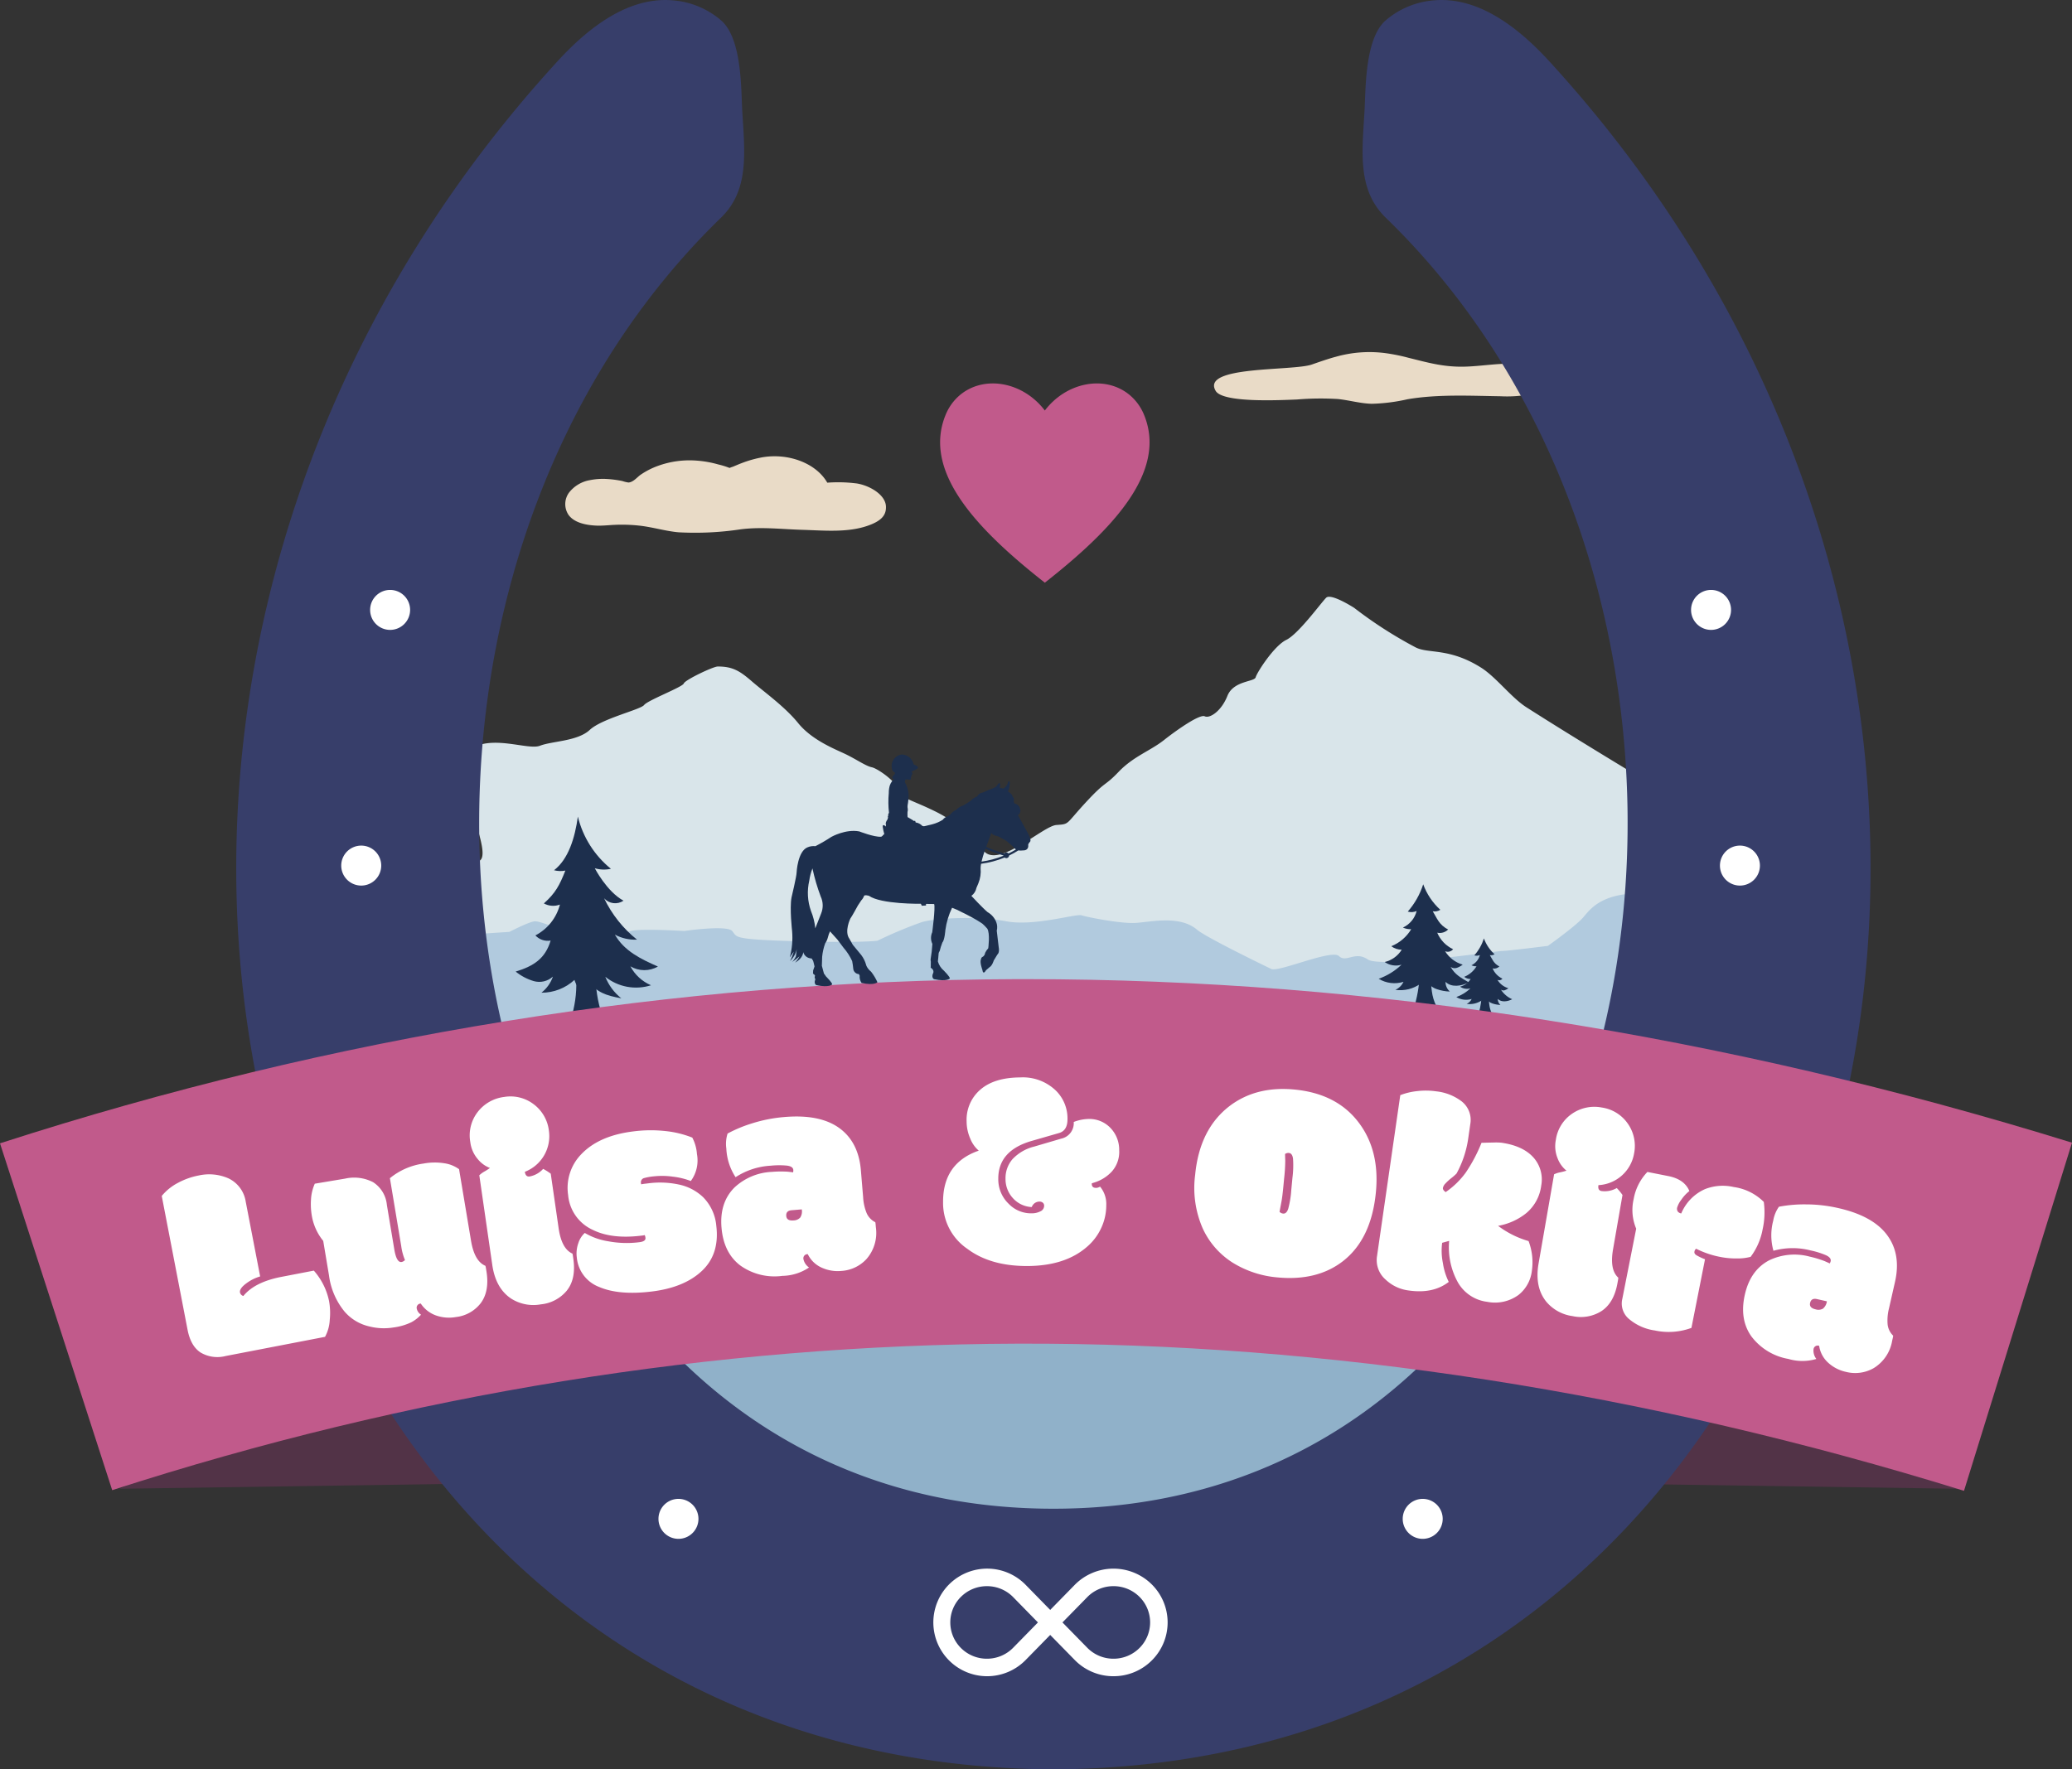 <svg id="Gruppe_117" data-name="Gruppe 117" xmlns="http://www.w3.org/2000/svg" xmlns:xlink="http://www.w3.org/1999/xlink" width="450.181" height="384.53" viewBox="0 0 450.181 384.53">
  <rect x="0" y="0" width="450.181" height="384.53" fill="#333333" stroke="none"/>
  <defs>
    <clipPath id="clip-path">
      <rect id="Rechteck_32" data-name="Rechteck 32" width="450.181" height="384.53" fill="none"/>
    </clipPath>
    <clipPath id="clip-path-2">
      <path id="Pfad_470" data-name="Pfad 470" d="M70.546,119.089a24.562,24.562,0,0,1-.82,8.416,8.991,8.991,0,0,0,6.433,0,26.767,26.767,0,0,1-1.339-8.814Z" transform="translate(-69.726 -118.691)" fill="none"/>
    </clipPath>
    <linearGradient id="linear-gradient" x1="-19.325" y1="17.993" x2="-19.048" y2="17.993" gradientUnits="objectBoundingBox">
      <stop offset="0" stop-color="#1c2a45"/>
      <stop offset="1" stop-color="#1d2f4d"/>
    </linearGradient>
    <clipPath id="clip-path-3">
      <path id="Pfad_471" data-name="Pfad 471" d="M71.169,111.191a5.459,5.459,0,0,0,2.459.073c-1.236,3.149-2.14,4.9-4.67,7.139a4.192,4.192,0,0,0,3.491.25,10.494,10.494,0,0,1-5.331,6.7,3.67,3.67,0,0,0,3.311,1.123c-1.161,3.919-3.682,5.54-7.594,6.74a11.387,11.387,0,0,0,3.933,2.07,4.392,4.392,0,0,0,4.162-.986,7.628,7.628,0,0,1-2.5,3.506,10.517,10.517,0,0,0,7.17-2.776,7.243,7.243,0,0,0,1.282,2.327,11.493,11.493,0,0,0,1.494-2.134c2.322,2.587,3.989,3.174,7.41,3.8a11.285,11.285,0,0,1-3.477-4.679,10.67,10.67,0,0,0,9.928,1.844,9.149,9.149,0,0,1-4.479-4.114,5.953,5.953,0,0,0,5.986.045c-3.711-1.619-7.352-3.4-9.343-6.924a9.36,9.36,0,0,0,4.795,1.079,25.8,25.8,0,0,1-7.148-8.992,3.209,3.209,0,0,0,4.213.524c-3.636-1.986-6.232-7.045-6.232-7.045a7.034,7.034,0,0,0,3.5.116,20.989,20.989,0,0,1-7.18-11.346c-.653,4.684-2.059,9.243-5.182,11.663" transform="translate(-62.835 -99.528)" fill="none"/>
    </clipPath>
    <linearGradient id="linear-gradient-2" x1="-3.625" y1="5.243" x2="-3.567" y2="5.243" xlink:href="#linear-gradient"/>
    <clipPath id="clip-path-4">
      <path id="Pfad_472" data-name="Pfad 472" d="M180.722,121.491a5.2,5.2,0,0,1-.036,1.27,17.152,17.152,0,0,1-.51,2.4,8.533,8.533,0,0,0,1.35.018,3.336,3.336,0,0,1,.74.011,3.18,3.18,0,0,0,.792,0,6.2,6.2,0,0,1-.567-1.91c-.089-.615-.125-1.284-.168-1.828Z" transform="translate(-180.176 -121.455)" fill="none"/>
    </clipPath>
    <linearGradient id="linear-gradient-3" x1="-109.928" y1="44.055" x2="-109.318" y2="44.055" xlink:href="#linear-gradient"/>
    <clipPath id="clip-path-5">
      <path id="Pfad_473" data-name="Pfad 473" d="M181.37,118.06a1.7,1.7,0,0,0,1.2-.08,3.334,3.334,0,0,1-1.847,2.229,2.366,2.366,0,0,0,1.118.223,5.536,5.536,0,0,1-2.689,2.3,2.354,2.354,0,0,0,1.41.467,3.713,3.713,0,0,1-2.3,1.66,2.635,2.635,0,0,0,2.268.36,8.732,8.732,0,0,1-3.076,1.9,4.087,4.087,0,0,0,3.338.41A2.166,2.166,0,0,1,179.7,128.6a4.655,4.655,0,0,0,3.407-.845c.127.235.556.813.847.843a2.881,2.881,0,0,1-.032-1.188,2.466,2.466,0,0,0,1.343,1.091,5.847,5.847,0,0,0,1.771.328,1.7,1.7,0,0,1-.581-1.307c.8.793,2.138.587,3.138.071a5.526,5.526,0,0,1-2.45-2.084.936.936,0,0,0,.847.123,2.764,2.764,0,0,0,.777-.428,4.152,4.152,0,0,1-2.375-1.81.928.928,0,0,0,1.082-.266,4.351,4.351,0,0,1-2.141-2.229,1.594,1.594,0,0,0,1.475-.437c-1.234-.608-1.519-1.546-2.077-2.455a1.388,1.388,0,0,0,1.023-.194,8.6,8.6,0,0,1-2.306-3.434,10.478,10.478,0,0,1-2.083,3.678" transform="translate(-177.456 -114.382)" fill="none"/>
    </clipPath>
    <linearGradient id="linear-gradient-4" x1="-25.724" y1="12.389" x2="-25.579" y2="12.389" xlink:href="#linear-gradient"/>
    <clipPath id="clip-path-6">
      <path id="Pfad_474" data-name="Pfad 474" d="M173.261,119.245a8.352,8.352,0,0,1-.059,2.049,27.663,27.663,0,0,1-.82,3.869,13.878,13.878,0,0,0,2.177.034,5.309,5.309,0,0,1,1.2.014,5.147,5.147,0,0,0,1.271.005,9.974,9.974,0,0,1-.915-3.083c-.144-.99-.2-2.07-.271-2.946Z" transform="translate(-172.382 -119.188)" fill="none"/>
    </clipPath>
    <linearGradient id="linear-gradient-5" x1="-65.215" y1="27.981" x2="-64.837" y2="27.981" xlink:href="#linear-gradient"/>
    <clipPath id="clip-path-7">
      <path id="Pfad_475" data-name="Pfad 475" d="M174.307,113.715a2.754,2.754,0,0,0,1.933-.13,5.386,5.386,0,0,1-2.98,3.6,3.879,3.879,0,0,0,1.8.357,8.9,8.9,0,0,1-4.333,3.7A3.8,3.8,0,0,0,173,122a5.985,5.985,0,0,1-3.7,2.675,4.244,4.244,0,0,0,3.657.583,14.049,14.049,0,0,1-4.964,3.062,6.594,6.594,0,0,0,5.387.662,3.518,3.518,0,0,1-1.76,1.738,7.52,7.52,0,0,0,5.5-1.364c.205.38.9,1.311,1.366,1.359a4.628,4.628,0,0,1-.052-1.911,3.977,3.977,0,0,0,2.165,1.76,9.447,9.447,0,0,0,2.857.528,2.725,2.725,0,0,1-.94-2.106c1.289,1.277,3.448.943,5.064.112-1.648-.947-3.049-1.694-3.955-3.361a1.508,1.508,0,0,0,1.368.2,4.407,4.407,0,0,0,1.253-.692,6.685,6.685,0,0,1-3.828-2.919,1.5,1.5,0,0,0,1.744-.428,7,7,0,0,1-3.45-3.593,2.566,2.566,0,0,0,2.375-.706c-1.988-.979-2.45-2.495-3.35-3.958a2.26,2.26,0,0,0,1.651-.314,13.894,13.894,0,0,1-3.721-5.542,16.86,16.86,0,0,1-3.358,5.936" transform="translate(-167.993 -107.779)" fill="none"/>
    </clipPath>
    <linearGradient id="linear-gradient-6" x1="-15.094" y1="8.183" x2="-15.004" y2="8.183" xlink:href="#linear-gradient"/>
    <clipPath id="clip-path-9">
      <path id="Pfad_480" data-name="Pfad 480" d="M100.831,123.4a11.765,11.765,0,0,1-.374-6.551,12.165,12.165,0,0,1,.7-2.682,43.531,43.531,0,0,0,1.794,6.105,4.586,4.586,0,0,1,.084,3.707l-1.259,3.208a13.371,13.371,0,0,0-.947-3.787m37.764-13.093c.032-.082.091-.234.164-.432.168.093.364.185.6.291.984.433,2.468.929,3.311,1.2l.005.043a20.472,20.472,0,0,1-2.459.815,19.382,19.382,0,0,1-2.325.462,24.57,24.57,0,0,1,.706-2.379m2.578.077c-.578-.205-1.172-.428-1.635-.633a4.465,4.465,0,0,1-.617-.31c.432-1.157,1.1-2.987,1.1-2.987.307.556,1.428.717,1.428.717.346.125,1.91,1.057,1.91,1.057a20.85,20.85,0,0,1,1.876,1.7.575.575,0,0,0,.125.121c-.537.33-1.077.621-1.607.877a.611.611,0,0,0-.48-.225.6.6,0,0,0-.467.226c-.43-.137-1.023-.333-1.632-.549m2.559-15.142-.251.694a2.832,2.832,0,0,1-.893.915c-.089-.128-.736-.164-.736-.164l.078-.733c-.007-.649-.391-.169-.391-.169l-.508.653-.815.4-.861.312-1.2.53a1.578,1.578,0,0,0-1.243.877,3.017,3.017,0,0,0-1.284.833,16.781,16.781,0,0,1-1.714,1.1,3.467,3.467,0,0,0-1.542.966,3.148,3.148,0,0,0-1.239.961,2.428,2.428,0,0,1-.856.526,2.091,2.091,0,0,0-.813.658,8.021,8.021,0,0,1-2.166.952c-1.036.228-11.292,2.73-11.292,2.73-1.464.1-4.672-1.154-4.672-1.154-2.939-.571-6.066,1.186-6.066,1.186a36.7,36.7,0,0,1-3.472,2.022,3.341,3.341,0,0,0-1.68.235c-2.188.843-2.4,5.46-2.4,5.46.009.776-1.106,5.446-1.106,5.446-.446,2.336.127,7.33.127,7.33a16.785,16.785,0,0,1-.5,5.7l.847-1.257a9.336,9.336,0,0,1-.8,2.035,4.828,4.828,0,0,0,1.457-2.569l-.175,1.564a4.956,4.956,0,0,1-.8,1.214,18.234,18.234,0,0,0,1.58-1.225,6.546,6.546,0,0,1-.975,1.391c1.8-1.009,1.785-2.3,1.785-2.3a1.841,1.841,0,0,0,1.3,1.3,1.077,1.077,0,0,1,.339.075,1.932,1.932,0,0,0,.271.025l-.014.135a1.045,1.045,0,0,1,.314.569c.073.342.164.674.241,1.007-.093.291-.185.583-.3.865a4.422,4.422,0,0,1-.03.669l0,.018a2.091,2.091,0,0,0,.253.212,1.182,1.182,0,0,1,.178.173c-.027.169-.053.341-.078.514a1.169,1.169,0,0,1,.152.378.958.958,0,0,1-.045.086c-.308.883.259,1.145.259,1.145,2.819.606,3.447-.16,3.447-.16.021-.366-1.264-1.648-1.264-1.648-.02-.014-.036-.029-.053-.043-.214-.332-.476-.669-.476-.669l-.449-1.678.064-1.985a11.965,11.965,0,0,1,.658-2.9,3.875,3.875,0,0,0,.588-1.3,6.476,6.476,0,0,1,.46-1.3l1.615,1.792c.177.257,1.314,1.756,1.314,1.756a12.031,12.031,0,0,1,1.883,2.908,16.37,16.37,0,0,1,.239,1.683,1.283,1.283,0,0,0,1.22,1.148l.169.333a2.394,2.394,0,0,0,.417,1.592c2.819.606,3.447-.16,3.447-.16a11.34,11.34,0,0,0-1.369-2.277,3.578,3.578,0,0,1-1.011-1.243l-.08-.246a6.39,6.39,0,0,0-1.059-2.147l-1.835-2.222-.749-1.325c-1.138-1.587.21-4.361.21-4.361.383-.521,1.651-2.862,1.651-2.862.594-.915.72-1.089.72-1.089a2.724,2.724,0,0,0,.6-.954c.082-.346,1.075-.055,1.075-.055,2.65,1.867,11.276,1.731,11.276,1.731l.221.43.9-.053,0-.344,1.767.023c.31.685-.407,6.127-.407,6.127a3,3,0,0,0,.027,2.544,29.569,29.569,0,0,1-.385,3.338,1.96,1.96,0,0,1,0,.205.981.981,0,0,1,.046.291c0,.2.011.387-.007.578,0,.036,0,.07,0,.1,0,.082,0,.164,0,.246,0,.036,0,.07,0,.1-.007.093-.013.184-.025.275l.005.016a2.291,2.291,0,0,0,.251.214.848.848,0,0,1,.207,1.15c-.307.881.259,1.145.259,1.145,2.821.6,3.447-.16,3.447-.16.021-.367-1.262-1.651-1.262-1.651a4.118,4.118,0,0,1-1.343-2.043c.046-.524.137-1.056.15-1.553a1.1,1.1,0,0,1,.232-.678,14.861,14.861,0,0,1,.59-1.862c.51-.563.658-2.723.658-2.723a16.281,16.281,0,0,1,1.457-4.846,15.2,15.2,0,0,1,2.213,1.009c.692.3,2.516,1.311,2.516,1.311.735.382,1.865,1.145,1.865,1.145a11.049,11.049,0,0,1,1.047,1.066c.658,1.027.219,4.269.219,4.269a4.027,4.027,0,0,0-.678,1,1.176,1.176,0,0,1-.465.824.6.6,0,0,0-.424.524c-.341.651.284,2.327.284,2.327.185,1.289.776.119.776.119l.813-.7c.558-.308.89-1.434.89-1.434.212-.346.763-1.259.763-1.259.553-.481.326-1.512.326-1.512L141.2,127.7a3.1,3.1,0,0,0-.105-1.854,4.274,4.274,0,0,0-1.879-2.177c-1-.808-3.531-3.541-3.531-3.541a2.785,2.785,0,0,0,1.1-1.737l.421-.995a6.9,6.9,0,0,0,.483-3.286,5.248,5.248,0,0,1,.105-.954,20.524,20.524,0,0,0,5.11-1.353.6.6,0,0,0,.383.132.612.612,0,0,0,.6-.571,18.371,18.371,0,0,0,2-1.109,3.533,3.533,0,0,0,.986,0c1.426.029,1.154-1.221,1.154-1.221,0-.214.38-.649.38-.649.471-.349-.539-2.063-.539-2.063l-2.068-3.732a1.136,1.136,0,0,0,.458-1.384,1.469,1.469,0,0,0-1.22-1.154l-.177-.514a.7.7,0,0,0-.226-.945c.036-.562-1.006-1.155-1.006-1.155A3.818,3.818,0,0,0,144,95.886c.112-.574-.062-.662-.178-.662a.26.26,0,0,0-.089.016" transform="translate(-96.241 -95.224)" fill="none"/>
    </clipPath>
    <linearGradient id="linear-gradient-7" x1="-3.761" y1="4.059" x2="-3.722" y2="4.059" xlink:href="#linear-gradient"/>
    <clipPath id="clip-path-10">
      <path id="Pfad_481" data-name="Pfad 481" d="M111.921,91.981a2.524,2.524,0,0,0-1.988,2.994,1.189,1.189,0,0,0,.7.952c.1.456-1.207,1.018-.246,1.407a3.221,3.221,0,0,0-1.043,2,5.506,5.506,0,0,0-.075,1.029,21.106,21.106,0,0,0,.043,4.279.858.858,0,0,0-.169.654c-.093.146-.155.287,0,.4a.492.492,0,0,0-.141.373,1.809,1.809,0,0,0-.417,1.009l.094.021a1.2,1.2,0,0,0-.029.528c-.48-.473-.749-.391-.69.087a10.451,10.451,0,0,0,.332,1.549,1.531,1.531,0,0,0-.7,1.214,1.689,1.689,0,0,0-.539.093l.915,2.115,7-.64,2.678-1.239,1.656-1.838.763-1.59c-.216.066-.417.137-.6.216a2.322,2.322,0,0,0-.808.2c-.05-.046-.1-.1-.152-.146a4.586,4.586,0,0,0-1.188.344,1.355,1.355,0,0,0-.76-.506,2.412,2.412,0,0,0-1.455-.754c-.055-.2-.055-.5-.335-.291-.382-.292-1.1-.679-1.418-.875a10.193,10.193,0,0,1-.012-1.1c.191-.729-.073-.875.016-1.428a12.834,12.834,0,0,0,.221-2.464,6.23,6.23,0,0,0-.8-2.569.6.6,0,0,1,.177-.6.8.8,0,0,1,.446,0,1.37,1.37,0,0,0,.378.029c.169-.037.333.021.294-.23-.014-.143-.03-.25.032-.308.039-.018.159-.089.089-.15a.2.2,0,0,1-.087-.082l.089-.043a.1.1,0,0,0,.055-.16.379.379,0,0,1-.037-.125c.087-.034.275-.05.23-.15a1.754,1.754,0,0,1-.177-.567c.868-.371,2.309-.767.4-1.5a2.69,2.69,0,0,0-2.459-2.15,1.553,1.553,0,0,0-.289.027" transform="translate(-107.059 -91.954)" fill="none"/>
    </clipPath>
    <linearGradient id="linear-gradient-8" x1="-8.85" y1="15.932" x2="-8.765" y2="15.932" xlink:href="#linear-gradient"/>
  </defs>
  <path id="Pfad_462" data-name="Pfad 462" d="M14.562,196.944l116.7-1.719-37.78-33.543Z" transform="translate(11.403 126.61)" fill="#523347"/>
  <path id="Pfad_463" data-name="Pfad 463" d="M289.874,196.944l-116.7-1.719,37.78-33.543Z" transform="translate(135.609 126.61)" fill="#523347"/>
  <g id="Gruppe_96" data-name="Gruppe 96">
    <g id="Gruppe_95" data-name="Gruppe 95" clip-path="url(#clip-path)">
      <path id="Pfad_464" data-name="Pfad 464" d="M132.358,61.546c-.055-.012-.112-.021-.171-.03s-.121-.016-.18-.021a31.775,31.775,0,0,0-6.2-.144c-2.425-4.235-8.375-6.446-13.988-5.536a24.613,24.613,0,0,0-4.627,1.293c-.644.241-1.266.517-1.9.779a5.216,5.216,0,0,0-.713.264,16.78,16.78,0,0,0-2.436-.756,23.118,23.118,0,0,0-4.563-.826A20.112,20.112,0,0,0,89,57.706a16.676,16.676,0,0,0-3.746,1.919c-.761.528-1.587,1.623-2.641,1.69A6.7,6.7,0,0,1,81.307,61q-.612-.128-1.232-.223c-.694-.105-1.4-.184-2.1-.225a14.108,14.108,0,0,0-3.7.243,7.323,7.323,0,0,0-4.59,2.732,4.219,4.219,0,0,0-.125,4.782c1.2,1.717,3.714,2.257,5.961,2.368,1.375.068,2.721-.1,4.089-.16a34.816,34.816,0,0,1,5.264.16c2.9.3,5.674,1.189,8.593,1.457a66.421,66.421,0,0,0,13.518-.645c4.547-.576,8.773-.023,13.5.114,4.554.134,9.58.631,13.937-.836,3.152-1.061,4.221-2.347,4.131-4.274-.116-2.484-3.4-4.447-6.194-4.95" transform="translate(53.936 43.548)" fill="#e9dbc7"/>
      <path id="Pfad_465" data-name="Pfad 465" d="M174.27,43.961c-1.646.455-3.292,1.027-5.075,1.651-4.212,1.475-24.205.216-20.9,5.745,1.574,2.63,13.9,2.008,17.642,1.862a61.9,61.9,0,0,1,8.958-.1c2.462.266,4.793.958,7.291,1.031a39.182,39.182,0,0,0,7.8-.988c6.522-1.114,13.532-.749,20.234-.647a26.857,26.857,0,0,0,6.439-.44c2.026-.478,3.816-1.553,3.974-2.865.218-1.8-2.694-3.261-5.633-3.591-4.2-.6-8.94.453-13.209.469-4.319.018-7.571-.938-11.635-1.94a41.211,41.211,0,0,0-4.941-1,26.688,26.688,0,0,0-10.946.82" transform="translate(115.841 33.604)" fill="#e9dbc7"/>
      <path id="Pfad_466" data-name="Pfad 466" d="M345.942,124.283c-2.664-2.063-6.13.26-9.06.517s-16.256-13.673-16.256-13.673-13.689-8.247-23.271-14.381c-3.259-2.086-6.594-6.562-9.843-8.61-6.975-4.4-11.492-2.953-14.27-4.429a92.2,92.2,0,0,1-13.287-8.552s-5.025-3.245-6.091-2.215-6.009,7.876-8.673,9.167-6.382,7.095-6.649,8.125-4.813.7-6.146,4.053-3.857,4.944-4.92,4.429-5.929,2.849-8.858,5.167-6.646,3.545-9.843,6.89-2.607,1.742-7.136,6.644-3.466,4.7-6.4,4.921-12.569,9.5-15.768,5.633a30.618,30.618,0,0,0-11.053-8.832c-4.8-2.322-7.628-2.881-7.628-4.429s-4.328-4.654-5.66-4.921-3.507-1.831-5.906-2.953-7.157-3.033-10.087-6.644-7.423-6.783-10.089-9.1-4.229-3.2-7.382-3.2c-.984,0-7.114,2.915-7.382,3.691s-7.812,3.641-8.612,4.673-9.145,2.926-11.811,5.413-8.161,2.413-10.827,3.445-10.7-2.626-15.5.984,5.24,21.283,2.575,23.863a20.955,20.955,0,0,1-8.794,4.641c-2.133.517-17.544,7.223-17.544,7.223V169.17l57.433,73.515H280.258l49.029-51.641,20.131-64.526a23.8,23.8,0,0,1-3.477-2.234" transform="translate(34.278 56.96)" fill="#d9e5ea"/>
      <path id="Pfad_467" data-name="Pfad 467" d="M330.289,147.18l6.959-22.31c-3.552.021-9.311-15.937-15.333-16-8.794-.093-11.319,3.249-12.918,5.167s-7.751,6.275-7.751,6.275-8.767,1.107-9.966,1.107-26.357,3.764-29.157,1.846-4.677.8-6.275-.738-13.107,3.568-14.707,2.8-14.233-6.906-16.112-8.521c-3.8-3.261-10.274-1.64-13.473-1.476s-10.426-1.266-11.626-1.66-10.358,2.45-16.354,1.3-15.142-.763-18.339.175a92.552,92.552,0,0,0-9.645,4.044s-3.069.5-17.458.112-12.922-.881-14.122-2.224-10.394,0-10.394,0-9.595-.576-11.592,0-6.8,2.111-6.8,2.111-5.995-1.919-7.195-2.111-5.6-2.108-6.8-2.108-5.6,2.3-5.6,2.3-11.592.767-14.389.959-7.6-.959-9.595-.959-6.883,1.919-6.883,1.919v6.12l63.289,81.009,54.778,8.778H265.807Z" transform="translate(35.062 85.253)" fill="#b1cade"/>
      <path id="Pfad_468" data-name="Pfad 468" d="M299.66,172.416H265.824c-2,0-9.593-1.2-14.791-4.8s-28.381-12.392-35.977-11.954a78.46,78.46,0,0,1-11.194-.039c-2,0-6.394.8-15.19-4.8s-5.6-2.8-9.994-4.37-4.4-.2-4.4-.2-8.794.569-13.992-.232-13.99.8-19.188,0-4.4-3.6-6.4-4-11.194-2.4-11.194-2.4-14.389-1.6-15.989-2-6.4,0-8.395,0-2.666-.933-3.866-2.53-5.3-2.232-7.594-2.666c-4.265-.808-6.8.266-9.194-1.332s-7.73.132-8.93.132-6.3,3.761-10.659,2.782c-2.748-.617-7.179-.18-11.116.455l27.9,89.5,89.32,27.265L271.7,230.558Z" transform="translate(37.408 102.137)" fill="#90b1c9"/>
      <path id="Pfad_469" data-name="Pfad 469" d="M314.07,13.316C307.387,6.017,298.584-.907,288.738.1a18.257,18.257,0,0,0-10.219,4.335c-4.595,4-4.32,15.2-4.595,19.74-.547,9.049-1.542,17.162,4.629,23.15,92.6,89.817,59.261,280.564-72.224,280.564S41.509,137.139,134.1,47.322c6.173-5.988,5.176-14.1,4.631-23.15-.275-4.543,0-15.741-4.595-19.74A18.257,18.257,0,0,0,123.919.1c-9.844-1-18.649,5.92-25.332,13.22C-32.567,156.583,31.083,383.73,206.329,384.53c175.245-.8,238.9-227.947,107.741-371.214" transform="translate(22.541 0)" fill="#373e6a"/>
    </g>
  </g>
  <g id="Gruppe_98" data-name="Gruppe 98" transform="translate(124.327 211.635)">
    <g id="Gruppe_97" data-name="Gruppe 97" clip-path="url(#clip-path-2)">
      <rect id="Rechteck_33" data-name="Rechteck 33" width="6.433" height="9.607" transform="translate(0)" fill="url(#linear-gradient)"/>
    </g>
  </g>
  <g id="Gruppe_100" data-name="Gruppe 100" transform="translate(112.04 177.466)">
    <g id="Gruppe_99" data-name="Gruppe 99" clip-path="url(#clip-path-3)">
      <rect id="Rechteck_34" data-name="Rechteck 34" width="30.91" height="39.492" transform="translate(0 0)" fill="url(#linear-gradient-2)"/>
    </g>
  </g>
  <g id="Gruppe_102" data-name="Gruppe 102" transform="translate(321.268 216.564)">
    <g id="Gruppe_101" data-name="Gruppe 101" clip-path="url(#clip-path-4)">
      <rect id="Rechteck_35" data-name="Rechteck 35" width="2.922" height="3.813" transform="translate(-0.041 0) rotate(-0.622)" fill="url(#linear-gradient-3)"/>
    </g>
  </g>
  <g id="Gruppe_104" data-name="Gruppe 104" transform="translate(316.418 203.952)">
    <g id="Gruppe_103" data-name="Gruppe 103" clip-path="url(#clip-path-5)">
      <rect id="Rechteck_36" data-name="Rechteck 36" width="12.297" height="14.581" transform="translate(-0.157 0.002) rotate(-0.622)" fill="url(#linear-gradient-4)"/>
    </g>
  </g>
  <g id="Gruppe_106" data-name="Gruppe 106" transform="translate(307.371 212.522)">
    <g id="Gruppe_105" data-name="Gruppe 105" clip-path="url(#clip-path-6)">
      <rect id="Rechteck_37" data-name="Rechteck 37" width="4.713" height="6.148" transform="translate(-0.066 0.001) rotate(-0.622)" fill="url(#linear-gradient-5)"/>
    </g>
  </g>
  <g id="Gruppe_108" data-name="Gruppe 108" transform="translate(299.545 192.178)">
    <g id="Gruppe_107" data-name="Gruppe 107" clip-path="url(#clip-path-7)">
      <rect id="Rechteck_38" data-name="Rechteck 38" width="19.837" height="23.52" transform="matrix(1, -0.011, 0.011, 1, -0.253, 0.003)" fill="url(#linear-gradient-6)"/>
    </g>
  </g>
  <g id="Gruppe_110" data-name="Gruppe 110">
    <g id="Gruppe_109" data-name="Gruppe 109" clip-path="url(#clip-path)">
      <path id="Pfad_476" data-name="Pfad 476" d="M142.89,214.572h-.064a11.73,11.73,0,0,1-8.379-3.547l-7.972-8.143,7.972-8.143a11.815,11.815,0,0,1,16.793-.087,11.64,11.64,0,0,1,0,16.461,11.727,11.727,0,0,1-8.35,3.459M131.8,202.882l5.367,5.481a7.941,7.941,0,0,0,5.679,2.405h.043a7.948,7.948,0,0,0,5.661-2.345,7.839,7.839,0,0,0,0-11.084A7.955,7.955,0,0,0,142.888,195h-.043a7.941,7.941,0,0,0-5.679,2.405Z" transform="translate(99.04 149.718)" fill="#fff"/>
      <path id="Pfad_477" data-name="Pfad 477" d="M125.417,214.573a11.691,11.691,0,1,1,8.443-19.833l7.972,8.145-7.972,8.14a11.724,11.724,0,0,1-8.377,3.548h-.066m-5.659-17.232a7.837,7.837,0,0,0,0,11.082,7.949,7.949,0,0,0,5.661,2.347h.043a7.956,7.956,0,0,0,5.679-2.405l5.367-5.479-5.367-5.483a7.932,7.932,0,0,0-5.679-2.4h-.043a7.953,7.953,0,0,0-5.661,2.343" transform="translate(89.007 149.717)" fill="#fff"/>
      <path id="Pfad_478" data-name="Pfad 478" d="M158.915,53.689a11.069,11.069,0,0,0-3.343-4.577c-5.365-4.267-13.628-2.6-18.266,3.507-4.64-6.111-12.9-7.774-18.268-3.507a11.081,11.081,0,0,0-3.341,4.577c-5,12.441,7.164,25,21.609,36.348,14.443-11.353,26.605-23.908,21.609-36.348" transform="translate(89.705 36.597)" fill="#c15a8b"/>
      <path id="Pfad_479" data-name="Pfad 479" d="M223.047,119.342c-.774,0-1.544,0-2.318,0C146.712,119.592,72.448,131.6,0,155.025L24.378,230.4c64.646-20.9,130.8-31.618,196.615-31.835,67.324-.244,136.584,10.536,205.723,31.98l23.465-75.661C374.14,131.3,297.735,119.342,223.047,119.342" transform="translate(0 93.454)" fill="#c15a8b"/>
    </g>
  </g>
  <g id="Gruppe_112" data-name="Gruppe 112" transform="translate(171.605 169.792)">
    <g id="Gruppe_111" data-name="Gruppe 111" clip-path="url(#clip-path-9)">
      <rect id="Rechteck_40" data-name="Rechteck 40" width="46.445" height="54.021" transform="matrix(0.03, -1, 1, 0.03, -1.409, 44.858)" fill="url(#linear-gradient-7)"/>
    </g>
  </g>
  <g id="Gruppe_114" data-name="Gruppe 114" transform="translate(190.895 163.961)">
    <g id="Gruppe_113" data-name="Gruppe 113" clip-path="url(#clip-path-10)">
      <rect id="Rechteck_41" data-name="Rechteck 41" width="21.113" height="13.622" transform="translate(-0.616 20.717) rotate(-88.297)" fill="url(#linear-gradient-8)"/>
    </g>
  </g>
  <g id="Gruppe_116" data-name="Gruppe 116">
    <g id="Gruppe_115" data-name="Gruppe 115" clip-path="url(#clip-path)">
      <path id="Pfad_482" data-name="Pfad 482" d="M88.286,186.838a3.9,3.9,0,1,1-3.9-3.9,3.9,3.9,0,0,1,3.9,3.9" transform="translate(63.024 143.254)" fill="#fff"/>
      <path id="Pfad_483" data-name="Pfad 483" d="M84.579,191.377a4.344,4.344,0,1,1,4.344-4.345,4.35,4.35,0,0,1-4.344,4.345m0-7.8a3.458,3.458,0,1,0,3.457,3.457,3.463,3.463,0,0,0-3.457-3.457" transform="translate(62.83 143.059)" fill="#fff"/>
      <path id="Pfad_484" data-name="Pfad 484" d="M49.631,107.214a3.9,3.9,0,1,1-3.9-3.9,3.9,3.9,0,0,1,3.9,3.9" transform="translate(32.755 80.902)" fill="#fff"/>
      <path id="Pfad_485" data-name="Pfad 485" d="M45.924,111.754a4.344,4.344,0,1,1,4.345-4.344,4.349,4.349,0,0,1-4.345,4.344m0-7.8a3.458,3.458,0,1,0,3.459,3.459,3.462,3.462,0,0,0-3.459-3.459" transform="translate(32.56 80.708)" fill="#fff"/>
      <path id="Pfad_486" data-name="Pfad 486" d="M53.151,76.05a3.9,3.9,0,1,1-3.9-3.9,3.9,3.9,0,0,1,3.9,3.9" transform="translate(35.511 56.498)" fill="#fff"/>
      <path id="Pfad_487" data-name="Pfad 487" d="M49.444,80.59a4.344,4.344,0,1,1,4.344-4.345,4.349,4.349,0,0,1-4.344,4.345m0-7.8A3.458,3.458,0,1,0,52.9,76.245a3.462,3.462,0,0,0-3.457-3.457" transform="translate(35.317 56.304)" fill="#fff"/>
      <path id="Pfad_488" data-name="Pfad 488" d="M171.169,186.838a3.9,3.9,0,1,0,3.9-3.9,3.9,3.9,0,0,0-3.9,3.9" transform="translate(134.039 143.254)" fill="#fff"/>
      <path id="Pfad_489" data-name="Pfad 489" d="M175.265,191.377a4.344,4.344,0,1,1,4.344-4.345,4.348,4.348,0,0,1-4.344,4.345m0-7.8a3.458,3.458,0,1,0,3.457,3.457,3.462,3.462,0,0,0-3.457-3.457" transform="translate(133.845 143.059)" fill="#fff"/>
      <path id="Pfad_490" data-name="Pfad 490" d="M209.824,107.214a3.9,3.9,0,1,0,3.9-3.9,3.9,3.9,0,0,0-3.9,3.9" transform="translate(164.309 80.902)" fill="#fff"/>
      <path id="Pfad_491" data-name="Pfad 491" d="M213.919,111.754a4.344,4.344,0,1,1,4.344-4.344,4.348,4.348,0,0,1-4.344,4.344m0-7.8a3.458,3.458,0,1,0,3.457,3.459,3.462,3.462,0,0,0-3.457-3.459" transform="translate(164.114 80.708)" fill="#fff"/>
      <path id="Pfad_492" data-name="Pfad 492" d="M206.3,76.05a3.9,3.9,0,1,0,3.9-3.9,3.9,3.9,0,0,0-3.9,3.9" transform="translate(161.552 56.498)" fill="#fff"/>
      <path id="Pfad_493" data-name="Pfad 493" d="M210.4,80.59a4.344,4.344,0,1,1,4.345-4.345A4.348,4.348,0,0,1,210.4,80.59m0-7.8a3.458,3.458,0,1,0,3.459,3.457,3.462,3.462,0,0,0-3.459-3.457" transform="translate(161.358 56.304)" fill="#fff"/>
      <path id="Pfad_494" data-name="Pfad 494" d="M33.574,182.616a7.134,7.134,0,0,1-5.438-.772Q26,180.44,25.317,176.9l-5.608-29.075a11.292,11.292,0,0,1,3.45-2.808,15.682,15.682,0,0,1,4.572-1.639,10.418,10.418,0,0,1,6.439.608,6.713,6.713,0,0,1,3.782,5.068l3.138,16.262A9.451,9.451,0,0,0,38,166.884q-1.452,1.1-1.291,1.929a1.041,1.041,0,0,0,.729.754q2.469-3.036,8.265-4.155l7.047-1.359a14.354,14.354,0,0,1,3.32,6.667,14.642,14.642,0,0,1,.139,4.073,8.572,8.572,0,0,1-1.023,3.652Z" transform="translate(15.434 112.089)" fill="#fff"/>
      <path id="Pfad_495" data-name="Pfad 495" d="M57.6,163.311a1.381,1.381,0,0,0,.726-.428,11.757,11.757,0,0,1-.813-3.026L55.052,145.1a14.66,14.66,0,0,1,7.3-3.183,13.329,13.329,0,0,1,4.517-.064,7.209,7.209,0,0,1,3.21,1.289l2.6,15.559q.744,4.451,3.119,5.435a3.4,3.4,0,0,1,.125.562l.089.539q.73,4.36-1.2,6.983a7.906,7.906,0,0,1-5.415,3.054,8.5,8.5,0,0,1-4.338-.349,6.629,6.629,0,0,1-3.3-2.58A.9.9,0,0,0,60.9,173.5a2,2,0,0,0,.915,1.259,7.789,7.789,0,0,1-2.09,1.639,12.6,12.6,0,0,1-3.875,1.138,12.826,12.826,0,0,1-5.271-.223,10.026,10.026,0,0,1-5.394-3.243,15.518,15.518,0,0,1-3.368-7.849l-1.252-7.494a11.73,11.73,0,0,1-2.5-5.6,14.928,14.928,0,0,1-.152-3.475,9.628,9.628,0,0,1,.82-3.359l6.571-1.1a8.957,8.957,0,0,1,6.1.776,6.589,6.589,0,0,1,2.992,4.952l1.615,9.675q.487,2.9,1.591,2.712" transform="translate(29.662 110.957)" fill="#fff"/>
      <path id="Pfad_496" data-name="Pfad 496" d="M74.835,150.426l1.714,11.866q.645,4.464,3,5.5a3.463,3.463,0,0,1,.112.567l.077.538q.637,4.405-1.441,6.97a8.339,8.339,0,0,1-5.615,2.951,9.013,9.013,0,0,1-6.4-1.218q-3.41-2.228-4.151-7.353L59.313,150.77a5.334,5.334,0,0,1,1.077-.8,12.374,12.374,0,0,0,1.234-.788,6.342,6.342,0,0,1-2.669-1.956,6.977,6.977,0,0,1-1.6-3.67,8.287,8.287,0,0,1,1.6-6.533,8.555,8.555,0,0,1,5.752-3.277,8.3,8.3,0,0,1,6.4,1.567,8.4,8.4,0,0,1,3.327,5.777,8.3,8.3,0,0,1-5.226,8.923q.163,1.137,1.034,1.013a5.239,5.239,0,0,0,2.942-1.649,11.946,11.946,0,0,1,1.651,1.047" transform="translate(44.826 104.654)" fill="#fff"/>
      <path id="Pfad_497" data-name="Pfad 497" d="M85.751,148.155a.948.948,0,0,0-.669,1.027l.018.15c.012.1.029.161.052.178.218-.048.506-.093.867-.136l.724-.087a19.569,19.569,0,0,1,6.542.26,10.862,10.862,0,0,1,5.283,2.732,10.077,10.077,0,0,1,2.894,6.269q.738,6.133-3.12,9.771t-10.955,4.493q-7.093.856-11.39-1a7.573,7.573,0,0,1-4.845-6.4,6.667,6.667,0,0,1,.351-3.17,4.977,4.977,0,0,1,1.384-2.163,14.408,14.408,0,0,0,5.084,1.81,21.8,21.8,0,0,0,6.779.2q1.415-.171,1.319-.952a1.8,1.8,0,0,0-.162-.59,3.813,3.813,0,0,1-.508.093l-.332.037q-6.374.77-10.5-1.293a9.17,9.17,0,0,1-5.3-7.534,10.484,10.484,0,0,1,2.86-8.883Q76.005,138.9,83.517,138a29.306,29.306,0,0,1,6.993-.053,21.787,21.787,0,0,1,5.736,1.412,9.045,9.045,0,0,1,1.009,3.568,7.53,7.53,0,0,1-1.334,5.865,15.97,15.97,0,0,0-3.91-.947,16.723,16.723,0,0,0-4.051-.075,12.139,12.139,0,0,0-2.209.389" transform="translate(54.17 107.876)" fill="#fff"/>
      <path id="Pfad_498" data-name="Pfad 498" d="M118.713,153.66a10.534,10.534,0,0,0,.776,3.457,4.022,4.022,0,0,0,1.865,1.94,3.291,3.291,0,0,1,.078.571l.046.544a8.625,8.625,0,0,1-2.034,6.884,8.075,8.075,0,0,1-5.494,2.589,8.323,8.323,0,0,1-4.285-.733,6.121,6.121,0,0,1-2.98-2.91.9.9,0,0,0-.943,1.082,2.937,2.937,0,0,0,1.216,1.813,10.681,10.681,0,0,1-5.8,1.822,12.775,12.775,0,0,1-9.169-2.282q-3.589-2.752-4.048-8.2t2.821-8.728a12.675,12.675,0,0,1,8.133-3.39,23.113,23.113,0,0,1,3.4-.041q1.1.12,1.2.141a1.83,1.83,0,0,0,.046-.519q-.064-.786-1.416-.945a18.006,18.006,0,0,0-3.493.02A15.528,15.528,0,0,0,91,149.274a12.336,12.336,0,0,1-2.011-6.212,7.386,7.386,0,0,1,.271-3.274,29.341,29.341,0,0,1,5.372-2.229,31.718,31.718,0,0,1,7-1.362q7.663-.645,11.866,2.375t4.722,9.174Zm-15.534,2.794q-1.268.1-1.17,1.252.091,1.086,1.569.963a2.031,2.031,0,0,0,1.467-.624,2.488,2.488,0,0,0,.335-1.776Z" transform="translate(68.821 106.564)" fill="#fff"/>
      <path id="Pfad_499" data-name="Pfad 499" d="M122.665,147.238a6.707,6.707,0,0,1-1.847-2.623,9.337,9.337,0,0,1-.792-3.75,8.615,8.615,0,0,1,2.985-6.89q3.014-2.621,8.646-2.655a10.342,10.342,0,0,1,7.765,2.864,8.482,8.482,0,0,1,2.521,6.191q.011,2.514-1.86,3.038l-5.895,1.7q-7.315,2.1-7.28,8.247a7.336,7.336,0,0,0,2.3,5.465,6.716,6.716,0,0,0,4.946,2.031,4.089,4.089,0,0,0,1.906-.433,1.322,1.322,0,0,0,.81-1.218.829.829,0,0,0-.291-.663,1.115,1.115,0,0,0-.744-.239,1.808,1.808,0,0,0-1.66,1.191,5.834,5.834,0,0,1-4.083-1.929,6.1,6.1,0,0,1-1.612-4.213,6.312,6.312,0,0,1,1.5-4.249,9.622,9.622,0,0,1,4.725-2.751l5.893-1.731a3.426,3.426,0,0,0,2.7-3.618,9.411,9.411,0,0,1,3.3-.654,6.312,6.312,0,0,1,4.643,1.911,6.83,6.83,0,0,1,1.936,4.893,6.411,6.411,0,0,1-1.608,4.627,8.716,8.716,0,0,1-3.862,2.4l-.483.153v.15c0,.567.319.847.945.843a1.678,1.678,0,0,0,.845-.276,5.869,5.869,0,0,1,1.355,4.019,11.655,11.655,0,0,1-1.075,4.925,12,12,0,0,1-3.2,4.213q-4.7,4.052-12.783,4.1t-13.132-3.741a12.042,12.042,0,0,1-5.267-10.142q-.045-8.479,7.747-11.187" transform="translate(89.989 102.834)" fill="#fff"/>
      <path id="Pfad_500" data-name="Pfad 500" d="M163.545,173.678a22.015,22.015,0,0,1-9.629-3.158,17.365,17.365,0,0,1-6.571-7.469,21.927,21.927,0,0,1-1.651-11.67q.947-9.917,7.448-14.921,5.774-4.408,14.124-3.609,9.072.867,13.824,6.995t3.875,15.288q-.974,10.188-7.154,15.01-5.614,4.36-14.266,3.534m3.286-21.647a21.062,21.062,0,0,0,.125-4.171q-.163-1.155-.886-1.223a1.228,1.228,0,0,0-.842.223c.005.365.018.852.041,1.464a37.363,37.363,0,0,1-.248,3.869l-.187,1.958q-.2,2.051-.376,2.976t-.3,1.583c-.043.239-.087.478-.128.717a1.233,1.233,0,0,0,.783.38q.725.07,1.1-1.036a20.823,20.823,0,0,0,.667-4.117Z" transform="translate(113.977 103.937)" fill="#fff"/>
      <path id="Pfad_501" data-name="Pfad 501" d="M183.5,165.584l-1.528.421a13.335,13.335,0,0,0,.159,4.4,13.826,13.826,0,0,0,1.273,4.1q-3.407,2.626-8.682,1.865a8.844,8.844,0,0,1-5.014-2.347,5.6,5.6,0,0,1-1.888-5.135l5.051-34.97a14.224,14.224,0,0,1,3.661-.879,15.9,15.9,0,0,1,4.167.052,11.041,11.041,0,0,1,5.5,2.17,5.122,5.122,0,0,1,1.888,4.923l-.458,3.176a22.517,22.517,0,0,1-2.534,7.589,11.621,11.621,0,0,1-1.12.986,11.08,11.08,0,0,0-1.287,1.175,1.978,1.978,0,0,0-.555.975c-.041.289.159.588.6.9a17.852,17.852,0,0,0,4.36-4.235,34.058,34.058,0,0,0,3.429-6.48q.4,0,.92-.021c.348-.011.927-.021,1.735-.039a12.382,12.382,0,0,1,1.69.045q4.616.669,6.886,3.152a7.165,7.165,0,0,1,1.74,6.171,9.3,9.3,0,0,1-3.251,5.984,13.483,13.483,0,0,1-6.118,2.757,20.32,20.32,0,0,0,6.619,3.311,12.891,12.891,0,0,1,.715,6.481,7.81,7.81,0,0,1-2.9,5.226,8.636,8.636,0,0,1-6.808,1.494,8.526,8.526,0,0,1-6.314-4.14,15.645,15.645,0,0,1-1.944-9.1" transform="translate(131.366 104.091)" fill="#fff"/>
      <path id="Pfad_502" data-name="Pfad 502" d="M205.811,154.059l-2.054,11.811q-.773,4.445,1.139,6.161a3.188,3.188,0,0,1-.068.571l-.095.538q-.762,4.384-3.532,6.177a8.34,8.34,0,0,1-6.253,1.064,9.019,9.019,0,0,1-5.708-3.144q-2.552-3.177-1.664-8.281l3.372-19.389a5.159,5.159,0,0,1,1.273-.423,12.958,12.958,0,0,0,1.416-.369,6.309,6.309,0,0,1-1.929-2.687,6.971,6.971,0,0,1-.383-3.983,8.276,8.276,0,0,1,3.543-5.715,8.543,8.543,0,0,1,6.487-1.33,8.3,8.3,0,0,1,5.6,3.479,8.4,8.4,0,0,1,1.369,6.522,8.294,8.294,0,0,1-7.739,6.859c-.13.756.091,1.184.669,1.284a5.237,5.237,0,0,0,3.309-.654,11.623,11.623,0,0,1,1.245,1.508" transform="translate(146.708 105.644)" fill="#fff"/>
      <path id="Pfad_503" data-name="Pfad 503" d="M204.676,177.275a11.042,11.042,0,0,1-5.39-2.395,4.364,4.364,0,0,1-1.566-4.413l3.024-15.3a10.43,10.43,0,0,1-.551-6.423,11.287,11.287,0,0,1,2.988-5.906l4.545.9q3.5.693,4.572,3.251a8.164,8.164,0,0,0-1.722,1.851,5.444,5.444,0,0,0-.925,1.715,1.09,1.09,0,0,0,.119.872,1.163,1.163,0,0,0,.765.428,9.958,9.958,0,0,1,5.148-5.278,10.55,10.55,0,0,1,6.264-.458,11.479,11.479,0,0,1,6.521,3.234,16.94,16.94,0,0,1-.259,5.982,14.223,14.223,0,0,1-2.6,5.952,10.99,10.99,0,0,1-2.971.353,17.638,17.638,0,0,1-3.666-.339,19.24,19.24,0,0,1-3.2-.9,18.045,18.045,0,0,1-2-.874.937.937,0,0,0-.373.635c-.059.3.089.56.448.785a13.241,13.241,0,0,0,1.849.874l-2.951,14.91a14.29,14.29,0,0,1-8.067.535" transform="translate(154.75 111.858)" fill="#fff"/>
      <path id="Pfad_504" data-name="Pfad 504" d="M244.1,169.387a10.563,10.563,0,0,0-.3,3.532A4.03,4.03,0,0,0,245,175.33a3.488,3.488,0,0,1-.095.567l-.121.533a8.625,8.625,0,0,1-4.01,5.954,8.078,8.078,0,0,1-6.02.817,8.325,8.325,0,0,1-3.866-1.986,6.133,6.133,0,0,1-1.965-3.671.9.9,0,0,0-1.225.747,2.929,2.929,0,0,0,.615,2.1,10.675,10.675,0,0,1-6.082-.005,12.784,12.784,0,0,1-8.06-4.936q-2.6-3.7-1.394-9.035t5.315-7.475a12.676,12.676,0,0,1,8.775-.788,23.14,23.14,0,0,1,3.254.982q1.016.447,1.1.5a1.924,1.924,0,0,0,.2-.481q.171-.768-1.068-1.327a17.9,17.9,0,0,0-3.336-1.031,15.532,15.532,0,0,0-8.026.084,12.347,12.347,0,0,1-.05-6.53,7.4,7.4,0,0,1,1.243-3.04,29.485,29.485,0,0,1,5.795-.51,31.737,31.737,0,0,1,7.082.8q7.5,1.69,10.6,5.834T245.41,163.6Zm-15.655-2.006c-.827-.185-1.323.095-1.492.843q-.241,1.062,1.207,1.389a2.027,2.027,0,0,0,1.587-.155,2.494,2.494,0,0,0,.856-1.592Z" transform="translate(166.324 114.948)" fill="#fff"/>
    </g>
  </g>
</svg>
